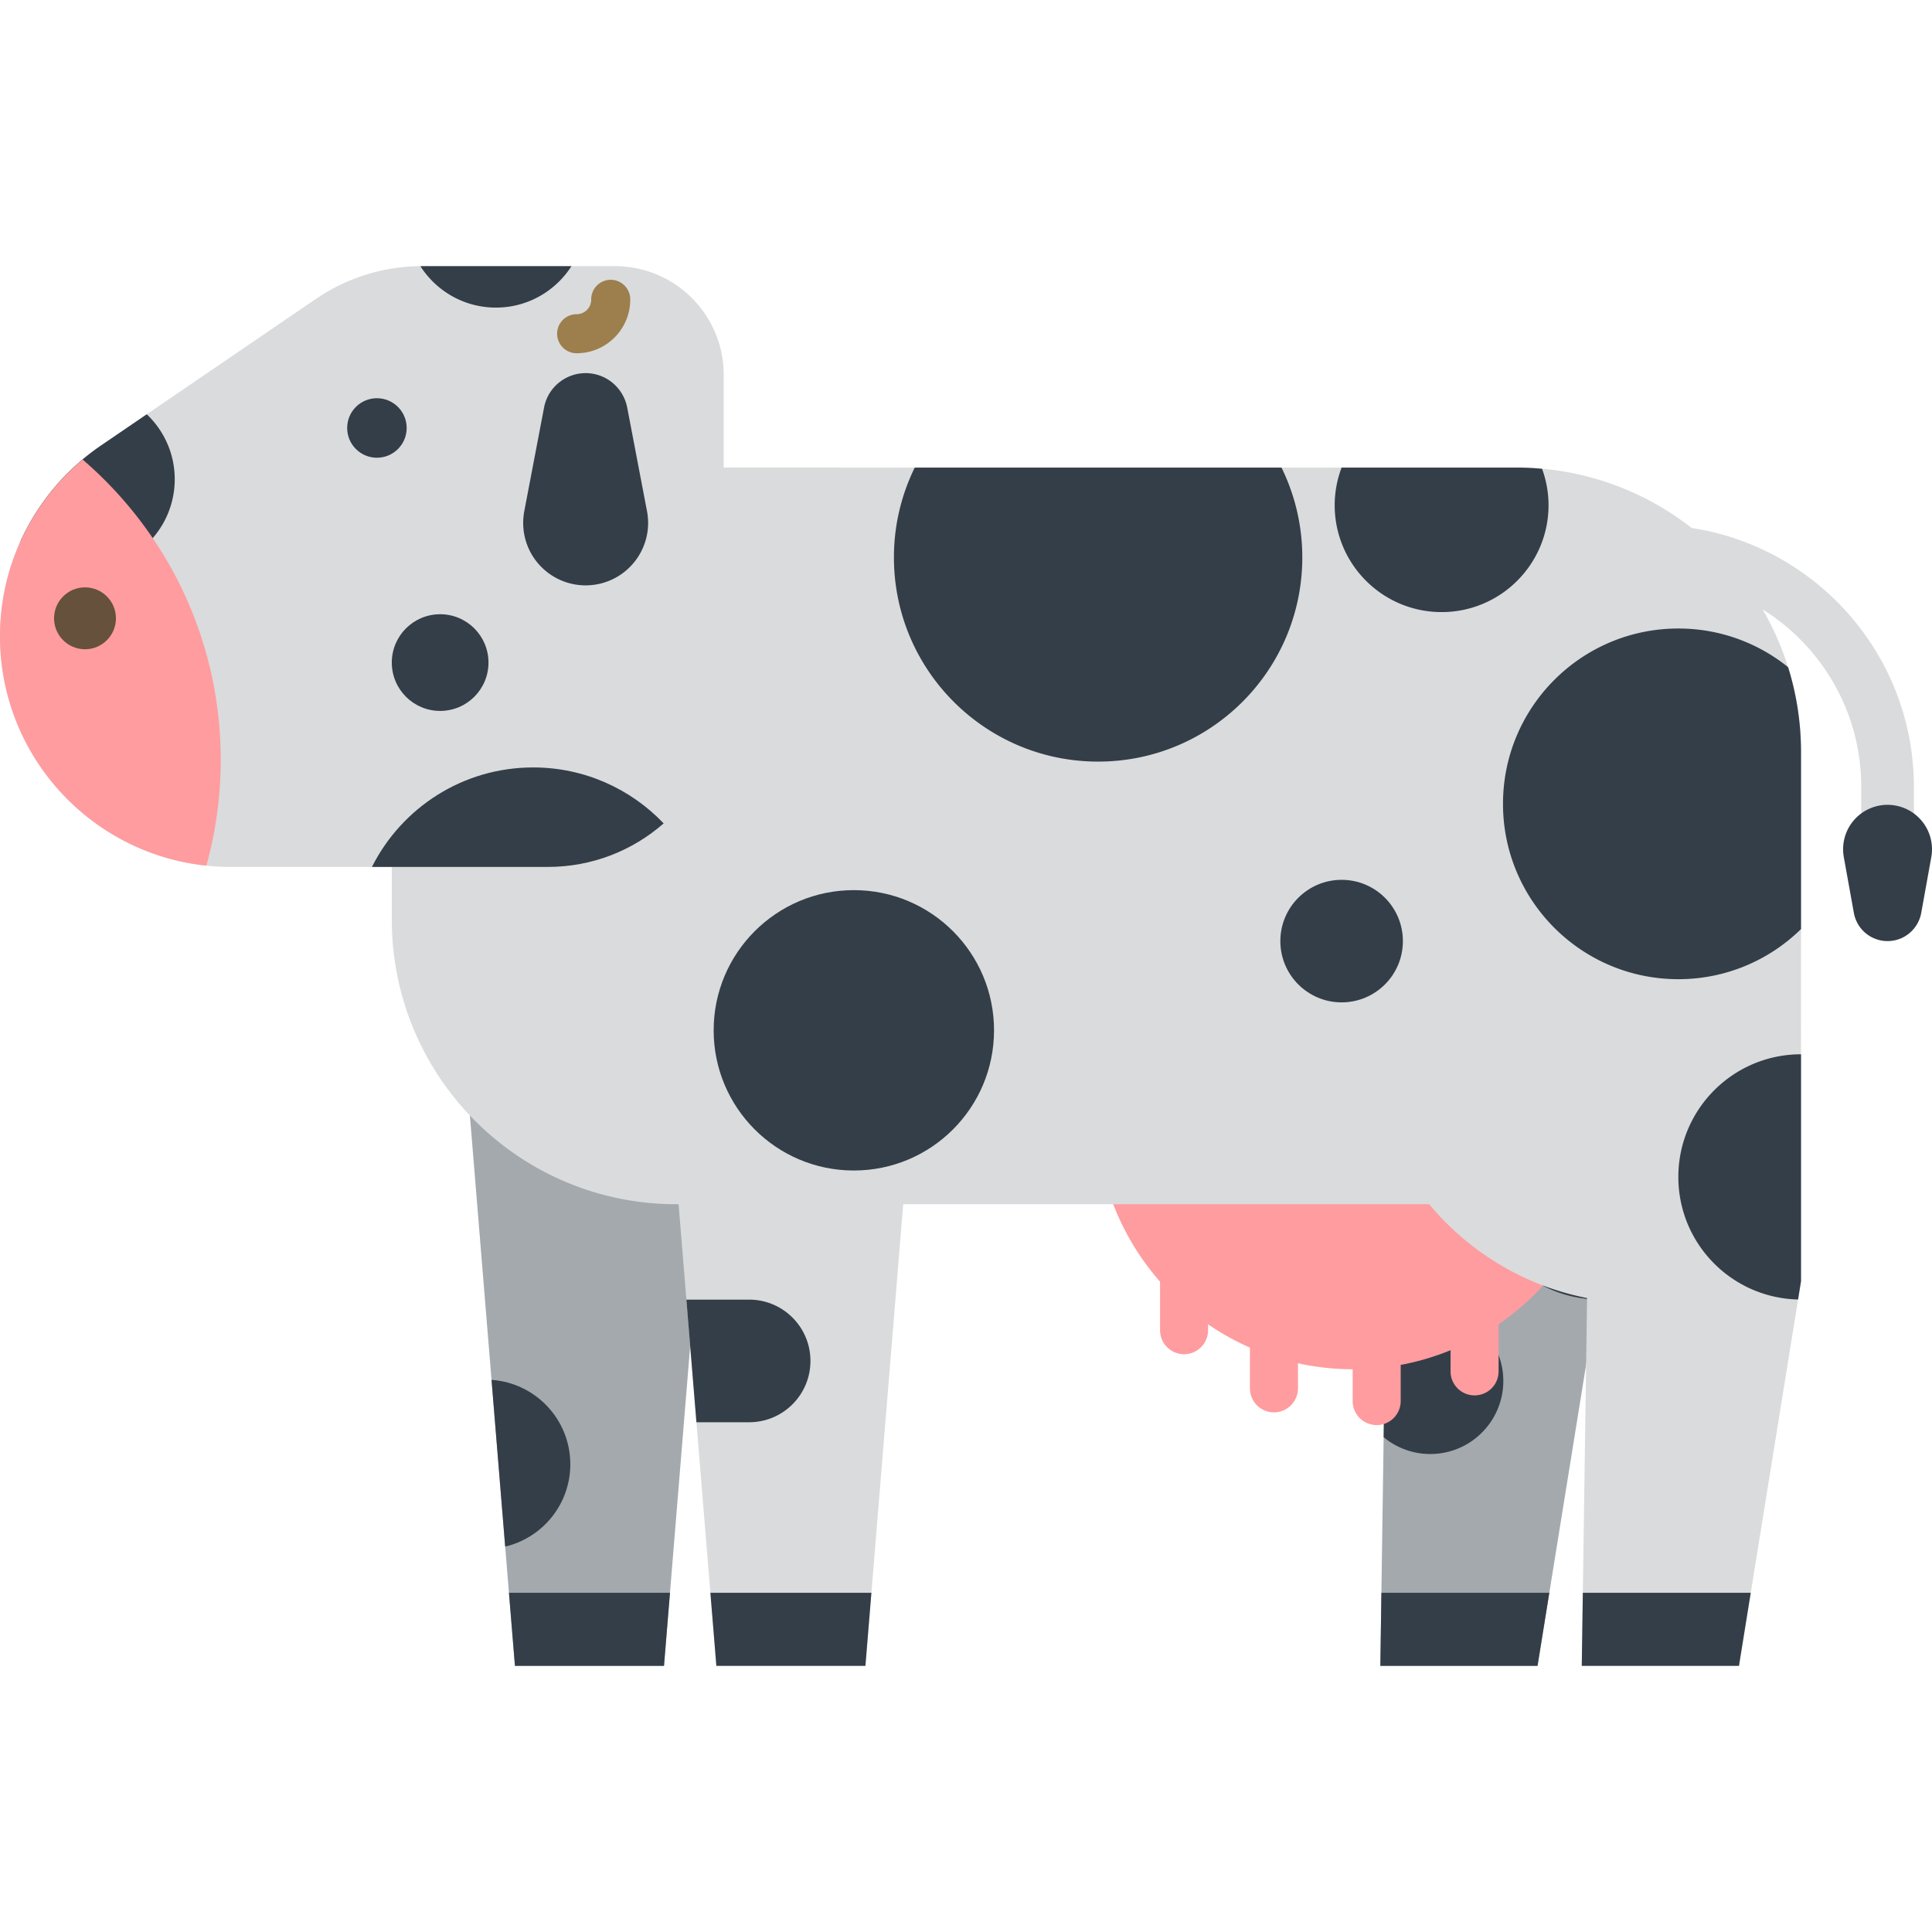 <svg xmlns="http://www.w3.org/2000/svg" viewBox="0 0 404.002 404.002"><path d="M243.45 186.136v28.955c0 27.91 19.913 51.164 46.305 56.35l-1.11 76.906h32.87l12.977-80.435v-81.775H243.45v-.001z" fill="#a4a9ad"/><path d="M299.081 273.497c-3.55 0-6.809 1.221-9.402 3.252l-.344 23.781a15.211 15.211 0 0 0 9.747 3.518c8.436 0 15.276-6.84 15.276-15.275-.001-8.438-6.841-15.276-15.277-15.276zm9.757-27.38c0 13.959 11.156 25.291 25.036 25.621l.618-3.826v-47.449c-14.168-.001-25.654 11.486-25.654 25.654zm-19.973 86.955l-.22 15.275h32.87l2.464-15.275z" fill="#333e48"/><path fill="#a4a9ad" d="M138.849 348.347h-31.17L97.88 228.622h50.768z"/><path d="M102.785 288.546l2.854 34.863c7.806-1.85 13.619-8.844 13.619-17.215-.001-9.363-7.272-17.009-16.473-17.648zm3.644 44.526l1.25 15.275h31.17l1.25-15.275z" fill="#333e48"/><g fill="#ff9c9f"><circle cx="282.991" cy="232.583" r="53.746"/><path d="M252.626 278.158c0 2.773-2.249 5.021-5.023 5.021s-5.023-2.248-5.023-5.021v-21.672a5.024 5.024 0 0 1 10.046 0v21.672zm18.793 12.16a5.023 5.023 0 0 1-10.046 0v-21.672a5.024 5.024 0 0 1 10.046 0v21.672zm21.483 2.662a5.022 5.022 0 0 1-5.023 5.021 5.022 5.022 0 0 1-5.023-5.021v-21.672a5.024 5.024 0 0 1 10.046 0v21.672zm20.47-6.111a5.024 5.024 0 0 1-10.046 0v-21.672a5.025 5.025 0 0 1 5.023-5.023 5.025 5.025 0 0 1 5.023 5.023v21.672z"/></g><path d="M353.747 110.412c-10.102-7.908-22.816-12.637-36.641-12.637H176.265v-.002h-56.758c-20.754 0-37.578 16.826-37.578 37.578v56.961c0 32.865 26.642 59.506 59.506 59.506h.001v.004h.464l7.9 96.525h31.17l7.901-96.525h109.983c8.276 9.932 19.84 17.029 33.022 19.619l-1.11 76.906h32.87l12.977-80.435V157.283a59.211 59.211 0 0 0-8.043-29.863c12.379 7.736 20.636 21.479 20.636 37.121v18.006h11.006V164.54c0-27.373-20.193-50.121-46.465-54.128z" fill="#dadbdc"/><path d="M385.56 179.245l2.105 11.662a7.155 7.155 0 0 0 8.313 5.771c3.018-.545 5.25-2.924 5.77-5.771l2.105-11.662c.911-5.053-2.445-9.887-7.497-10.797-5.052-.912-9.886 2.443-10.797 7.494a9.515 9.515 0 0 0 .001 3.303zm-34.6 66.872c0 13.959 11.155 25.291 25.036 25.621l.617-3.826v-47.449c-14.169-.001-25.653 11.486-25.653 25.654zm-19.974 86.955l-.22 15.275h32.869l2.465-15.275zm-174.33-61.303h-13.124l2.099 25.637h11.025c7.079 0 12.817-5.74 12.817-12.818 0-7.081-5.738-12.819-12.817-12.819zm-8.106 61.303l1.25 15.275h31.169l1.251-15.275z" fill="#333e48"/><path d="M151.336 144.525c0 20.301-16.457 36.758-36.757 36.758H48.231C21.593 181.283 0 159.687 0 133.05c0-16.596 8.385-31.232 21.149-39.91v-.002l.046-.031c.04-.027.079-.055.118-.08l44.754-30.523.003.004a39.304 39.304 0 0 1 22.237-6.852h40.278c12.568 0 22.755 10.188 22.755 22.756 0 .035-.005.066-.005.102v66.011h.001z" fill="#dadbdc"/><path d="M111.486 160.48c-14.746 0-27.507 8.469-33.709 20.803h36.802c9.27 0 17.733-3.441 24.199-9.104-6.869-7.203-16.552-11.699-27.292-11.699z" fill="#333e48"/><circle cx="92.038" cy="138.552" r="10.109" fill="#333e48"/><path d="M88.308 55.656c-.132 0-.261.014-.393.016 3.336 5.197 9.153 8.65 15.788 8.65 6.641 0 12.462-3.461 15.797-8.666H88.308zM30.691 86.63l-9.378 6.396c-.039.025-.079.053-.118.08l-.046.031v.002a48.421 48.421 0 0 0-16.881 20.08c3.413 3.547 8.197 5.76 13.507 5.76 10.362 0 18.763-8.4 18.763-18.764 0-5.35-2.252-10.167-5.847-13.585z" fill="#333e48"/><path d="M17.275 96.091C6.723 104.937 0 118.204 0 133.05c0 24.922 18.902 45.426 43.151 47.963a82.817 82.817 0 0 0 3.007-22.104c0-25.13-11.209-47.628-28.883-62.818z" fill="#ff9c9f"/><circle cx="17.775" cy="129.296" r="6.471" fill="#65513c"/><circle cx="78.819" cy="89.494" r="6.221" fill="#333e48"/><path d="M131.154 85.216l4.14 21.678c1.352 7.086-3.295 13.928-10.381 15.279-7.087 1.354-13.927-3.295-15.28-10.381a13.243 13.243 0 0 1 0-4.898l4.138-21.678c.917-4.799 5.551-7.947 10.352-7.033 3.661.701 6.363 3.584 7.031 7.033z" fill="#333e48"/><path d="M120.58 73.867a4.082 4.082 0 1 1 0-8.164 3.05 3.05 0 0 0 3.047-3.047 4.083 4.083 0 1 1 8.165 0c.001 6.181-5.03 11.211-11.212 11.211z" fill="#9c7f4d"/><path d="M267.973 97.775h-76.688a42.507 42.507 0 0 0-4.353 18.787c0 23.582 19.116 42.697 42.696 42.697 23.581 0 42.696-19.115 42.696-42.697a42.506 42.506 0 0 0-4.351-18.787z" fill="#333e48"/><circle cx="280.547" cy="196.794" r="12.812" fill="#333e48"/><path d="M322.461 98.027a60.013 60.013 0 0 0-5.355-.252h-36.561a22.256 22.256 0 0 0-1.448 7.859c0 12.348 10.011 22.359 22.359 22.359 12.349 0 22.359-10.012 22.359-22.359a22.267 22.267 0 0 0-1.354-7.607z" fill="#333e48"/><circle cx="178.548" cy="215.451" r="29.314" fill="#333e48"/><path d="M373.912 139.513a36.502 36.502 0 0 0-22.953-8.084c-20.25 0-36.665 16.416-36.665 36.666s16.415 36.664 36.665 36.664c9.989 0 19.04-3.998 25.653-10.479v-36.998c0-6.191-.947-12.158-2.7-17.769z" fill="#333e48"/></svg>